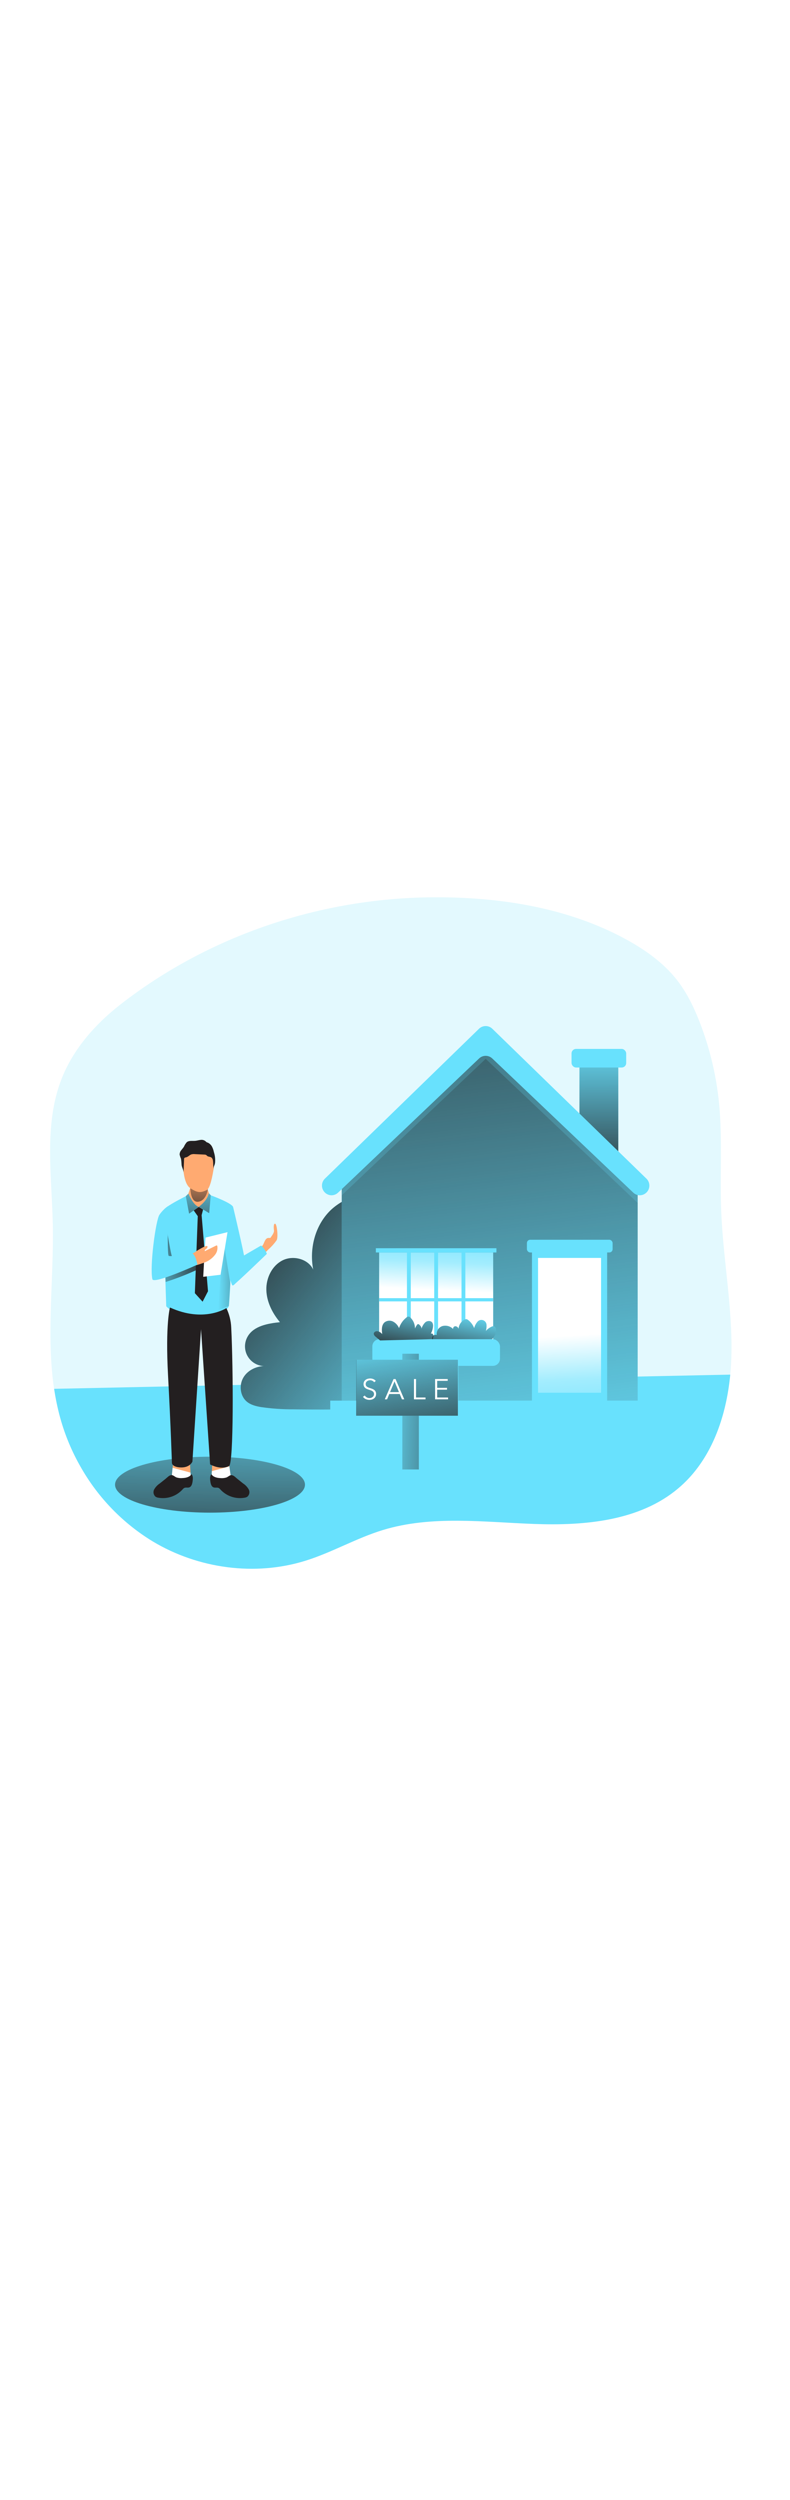 <svg id="_0347_real_estate_agent" xmlns="http://www.w3.org/2000/svg" xmlns:xlink="http://www.w3.org/1999/xlink" viewBox="0 0 500 500" data-imageid="real-estate-agent-8" imageName="Real Estate Agent" class="illustrations_image" style="width: 158px;"><defs><style>.cls-1_real-estate-agent-8{fill:url(#linear-gradient);}.cls-1_real-estate-agent-8,.cls-2_real-estate-agent-8,.cls-3_real-estate-agent-8,.cls-4_real-estate-agent-8,.cls-5_real-estate-agent-8,.cls-6_real-estate-agent-8,.cls-7_real-estate-agent-8,.cls-8_real-estate-agent-8,.cls-9_real-estate-agent-8,.cls-10_real-estate-agent-8,.cls-11_real-estate-agent-8,.cls-12_real-estate-agent-8,.cls-13_real-estate-agent-8,.cls-14_real-estate-agent-8,.cls-15_real-estate-agent-8,.cls-16_real-estate-agent-8,.cls-17_real-estate-agent-8,.cls-18_real-estate-agent-8,.cls-19_real-estate-agent-8,.cls-20_real-estate-agent-8,.cls-21_real-estate-agent-8{stroke-width:0px;}.cls-2_real-estate-agent-8{isolation:isolate;opacity:.18;}.cls-2_real-estate-agent-8,.cls-21_real-estate-agent-8{fill:#68e1fd;}.cls-3_real-estate-agent-8{fill:url(#linear-gradient-11-real-estate-agent-8);}.cls-4_real-estate-agent-8{fill:url(#linear-gradient-12-real-estate-agent-8);}.cls-5_real-estate-agent-8{fill:url(#linear-gradient-13-real-estate-agent-8);}.cls-6_real-estate-agent-8{fill:url(#linear-gradient-10-real-estate-agent-8);}.cls-7_real-estate-agent-8{fill:url(#linear-gradient-16-real-estate-agent-8);}.cls-8_real-estate-agent-8{fill:url(#linear-gradient-15-real-estate-agent-8);}.cls-9_real-estate-agent-8{fill:url(#linear-gradient-14-real-estate-agent-8);}.cls-22_real-estate-agent-8{opacity:.2;}.cls-10_real-estate-agent-8{fill:url(#linear-gradient-4-real-estate-agent-8);}.cls-11_real-estate-agent-8{fill:url(#linear-gradient-2-real-estate-agent-8);}.cls-12_real-estate-agent-8{fill:url(#linear-gradient-3-real-estate-agent-8);}.cls-13_real-estate-agent-8{fill:url(#linear-gradient-8-real-estate-agent-8);}.cls-14_real-estate-agent-8{fill:url(#linear-gradient-9-real-estate-agent-8);}.cls-15_real-estate-agent-8{fill:url(#linear-gradient-7-real-estate-agent-8);}.cls-16_real-estate-agent-8{fill:url(#linear-gradient-5-real-estate-agent-8);}.cls-17_real-estate-agent-8{fill:url(#linear-gradient-6-real-estate-agent-8);}.cls-18_real-estate-agent-8{fill:#231f20;}.cls-19_real-estate-agent-8{fill:#fff;}.cls-20_real-estate-agent-8{fill:#ffaa71;}</style><linearGradient id="linear-gradient-real-estate-agent-8" x1="-1014.64" y1="1739.35" x2="-1017.05" y2="1496.25" gradientTransform="translate(1263.74 1977.33) scale(1 -1)" gradientUnits="userSpaceOnUse"><stop offset="0" stop-color="#231f20" stop-opacity="0"/><stop offset="1" stop-color="#231f20"/></linearGradient><linearGradient id="linear-gradient-2-real-estate-agent-8" x1="-1155.39" y1="1651.05" x2="-1156.78" y2="1511.19" gradientTransform="translate(1289 1979.9) scale(1 -1)" xlink:href="#linear-gradient-real-estate-agent-8"/><linearGradient id="linear-gradient-3-real-estate-agent-8" x1="137.83" y1="265.37" x2="172.04" y2="265.04" gradientTransform="matrix(1,0,0,1,0,0)" xlink:href="#linear-gradient-real-estate-agent-8"/><linearGradient id="linear-gradient-4-real-estate-agent-8" x1="-1180.44" y1="1724.76" x2="-1133.58" y2="1736.02" xlink:href="#linear-gradient-real-estate-agent-8"/><linearGradient id="linear-gradient-5-real-estate-agent-8" x1="-1136.29" y1="1781.79" x2="-1139.88" y2="1742.27" xlink:href="#linear-gradient-real-estate-agent-8"/><linearGradient id="linear-gradient-6-real-estate-agent-8" x1="-1141.91" y1="1777.08" x2="-1142.24" y2="1723.85" xlink:href="#linear-gradient-real-estate-agent-8"/><linearGradient id="linear-gradient-7-real-estate-agent-8" x1="-1134.06" y1="1777.04" x2="-1134.38" y2="1723.8" xlink:href="#linear-gradient-real-estate-agent-8"/><linearGradient id="linear-gradient-8-real-estate-agent-8" x1="-974.23" y1="1626.8" x2="-1132.02" y2="1749.96" xlink:href="#linear-gradient-real-estate-agent-8"/><linearGradient id="linear-gradient-9-real-estate-agent-8" x1="-910.13" y1="1862.84" x2="-909.77" y2="1764.45" gradientTransform="translate(1289 1979.9) scale(1 -1)" xlink:href="#linear-gradient-real-estate-agent-8"/><linearGradient id="linear-gradient-10-real-estate-agent-8" x1="-961.83" y1="1561.17" x2="-1017.63" y2="2014.11" gradientTransform="translate(1289 1979.9) scale(1 -1)" xlink:href="#linear-gradient-real-estate-agent-8"/><linearGradient id="linear-gradient-11-real-estate-agent-8" x1="-1010.5" y1="1747.07" x2="-1012.65" y2="1704.49" gradientTransform="translate(1289 1979.9) scale(1 -1)" gradientUnits="userSpaceOnUse"><stop offset=".02" stop-color="#fff" stop-opacity="0"/><stop offset=".58" stop-color="#fff" stop-opacity=".39"/><stop offset="1" stop-color="#fff"/></linearGradient><linearGradient id="linear-gradient-12-real-estate-agent-8" x1="-924.2" y1="1609.31" x2="-928.14" y2="1675.85" xlink:href="#linear-gradient-11-real-estate-agent-8"/><linearGradient id="linear-gradient-13-real-estate-agent-8" x1="-967.17" y1="1688.5" x2="-974.32" y2="1651.65" xlink:href="#linear-gradient-real-estate-agent-8"/><linearGradient id="linear-gradient-14-real-estate-agent-8" x1="-1004.01" y1="1695.66" x2="-1011.17" y2="1658.81" xlink:href="#linear-gradient-real-estate-agent-8"/><linearGradient id="linear-gradient-15-real-estate-agent-8" x1="-1049.66" y1="1628.51" x2="-980.24" y2="1625.65" gradientTransform="translate(1289 1979.9) scale(1 -1)" xlink:href="#linear-gradient-real-estate-agent-8"/><linearGradient id="linear-gradient-16-real-estate-agent-8" x1="-1037.25" y1="1679.2" x2="-1022.76" y2="1589.04" gradientTransform="translate(1289 1979.9) scale(1 -1)" xlink:href="#linear-gradient-real-estate-agent-8"/></defs><g id="background_real-estate-agent-8"><path class="cls-2_real-estate-agent-8 targetColor" d="M462.9,317.73c-.12,3.69-.34,7.37-.71,11.13-2.6,27.21-12.17,54.38-32.8,71.88-24.49,20.77-59.23,23.83-91.33,22.65-32.1-1.18-65.02-5.53-95.74,3.84-16.82,5.13-32.21,14.2-48.99,19.43-31.94,9.95-67.87,5.02-96.54-12.14-28.67-17.16-49.82-46.03-58.7-78.23-1.66-6.06-2.95-12.21-3.86-18.43-5.06-34.03-.1-69.4-.82-104.1-.64-30.84-5.69-62.78,5.37-91.61,7.37-19.2,21.4-35.05,37.45-47.59,56.17-43.79,126.91-67.38,197.77-67.82,42.21-.27,85.35,6.46,122.38,26.7,12.04,6.57,23.47,14.74,31.94,25.45,6.3,8.01,10.8,17.3,14.49,26.78,6.4,16.46,10.53,33.72,12.28,51.3,2.26,22.84.48,45.88,1.39,68.79,1.27,30.73,7.31,61.23,6.41,91.95Z" style="fill: rgb(104, 225, 253);"/><path class="cls-21_real-estate-agent-8 targetColor" d="M462.19,328.85l-.15,1.45c-2.17,20.71-8.41,41.31-20.56,57.52-3.52,4.73-7.57,9.05-12.07,12.86-24.49,20.77-59.23,23.83-91.33,22.65-32.1-1.18-65.02-5.53-95.74,3.84-16.82,5.13-32.21,14.2-48.99,19.43-31.94,9.95-67.87,5.02-96.54-12.14-18.86-11.46-34.5-27.52-45.45-46.68-5.73-9.91-10.18-20.5-13.23-31.53-1.66-6.06-2.95-12.21-3.86-18.43l162.47-3.43,265.44-5.56Z" style="fill: rgb(104, 225, 253);"/><path class="cls-1_real-estate-agent-8" d="M462.05,330.3c-2.17,20.71-8.41,41.31-20.56,57.52H51.33c-5.73-9.91-10.18-20.5-13.23-31.53-1.66-6.06-2.95-12.21-3.86-18.43l162.47-3.43,265.32-4.14Z"/><ellipse class="cls-11_real-estate-agent-8" cx="132.92" cy="398.48" rx="60.1" ry="17.71"/></g><g id="character_real-estate-agent-8"><path class="cls-20_real-estate-agent-8" d="M144.83,383.7l.72,7.53s-2.89,4.37-6.66,4.64-5.05-1.52-5.05-1.52l.63-11.06"/><path class="cls-19_real-estate-agent-8" d="M133.85,394.35l.26-4.45,11.06-2.97.85,6.04c-2.07,1.57-4.51,2.57-7.09,2.9-3.78.28-5.07-1.52-5.07-1.52Z"/><path class="cls-20_real-estate-agent-8" d="M109.57,384.5l-.74,7.74s2.96,4.48,6.83,4.77c3.87.28,5.18-1.57,5.18-1.57l-.64-11.37"/><path class="cls-19_real-estate-agent-8" d="M120.84,395.43l-.26-4.57-11.34-3.06-.42,4.42s2.96,4.48,6.83,4.77c3.87.28,5.18-1.56,5.18-1.56Z"/><path class="cls-21_real-estate-agent-8 targetColor" d="M118.83,215.31s-14.94,7.27-15.29,9.61,1.68,60.64,1.68,60.64c0,0,4.91,6.3,19.74,6.3s19.17-4.36,19.85-6.4,3.11-60.09,2.76-62.58-14.14-7.53-14.14-7.53l-14.61-.04Z" style="fill: rgb(104, 225, 253);"/><polygon class="cls-12_real-estate-agent-8" points="141.21 242.75 138.15 287.95 144.81 285.46 145.74 271.04 141.21 242.75"/><path class="cls-10_real-estate-agent-8" d="M127.74,255.37s-17.61.15-18.73-.97-5.34-30.39-5.47-29.48c-.25,1.71.74,29.68,1.3,45.28,6.41-2.06,12.69-4.48,18.83-7.25,1.69-.72,3.14-1.9,4.18-3.41.96-1.42,1.51-3.11-.11-4.16Z"/><path class="cls-20_real-estate-agent-8" d="M121.31,207.05c-.64,2.8-1.46,5.56-2.46,8.25-.98,2.68,1.03,8.33,7.1,8.33s6.77-6.98,6.66-8.33c-.07-.97-1.65-4.18-2.04-7.27-.43-3.33-8.93-3.3-9.26-.98Z"/><polygon class="cls-18_real-estate-agent-8" points="122.59 224.92 125.17 228.53 123.33 277.29 128.23 282.68 131.65 276.06 127.61 227.93 128.53 224.38 125.82 222.7 122.59 224.92"/><polygon class="cls-19_real-estate-agent-8" points="129.5 250.74 130.11 242.1 143.99 238.67 139.58 265.62 128.63 266.92 129.5 250.74"/><path class="cls-16_real-estate-agent-8" d="M120.48,210.91s0,9.31,5.13,8.49,5.97-7.92,5.97-7.92l-11.1-.57Z"/><path class="cls-18_real-estate-agent-8" d="M107.58,286.35s-2.98,10.22-1.23,42.92c1.76,32.7,2.46,55.57,2.46,55.57,0,0,.22,2.67,5.85,2.74s7.12-3.69,7.12-3.69l5.45-83.76,5.75,85.53s6.76,3.89,12.03.97c2.91-1.61,2.65-61.26,1.34-87.54-.17-4.29-1.22-8.5-3.07-12.37,0,0-14.24,9.46-35.7-.37Z"/><path class="cls-21_real-estate-agent-8 targetColor" d="M147.57,222.87s6.81,28.56,7.37,33.41-6.83,18.35-8.06,15.78c-1.72-3.35-3.44-16.09-3.44-16.09l4.13-33.1Z" style="fill: rgb(104, 225, 253);"/><path class="cls-20_real-estate-agent-8" d="M159.87,255.21c-.01.47.25.9.66,1.12.49.12,1.01.04,1.44-.23,3.39-1.61,5.37-3.96,7.9-6.49,1.95-1.72,3.7-3.67,5.2-5.8,1.15-1.93.18-10.36-.93-10.49s-.95,2.57-.75,4.25-1.63,3.69-2.09,4.5-2-.68-3.39,1.63c-1.02,1.71-1.06,2.97-2.55,4.37-1.78,1.64-3.37,3.46-4.77,5.43-.35.42-.59.92-.7,1.45-.01.09-.01.17-.01.26Z"/><path class="cls-21_real-estate-agent-8 targetColor" d="M148.65,256.97c.23-.39,16.56-9.83,16.56-9.83,0,0,2.11,1.29,3.69,5.26,0,0-19.65,18.98-21.28,19.83s.68-3.07-2.08-8.4c-2.75-5.33,3.11-6.85,3.11-6.85Z" style="fill: rgb(104, 225, 253);"/><path class="cls-18_real-estate-agent-8" d="M101.01,397.79c-1.41.95-2.58,2.21-3.43,3.69-.83,1.55-.47,3.46.85,4.61.57.36,1.21.58,1.88.66,5.62.95,11.34-1,15.19-5.2.31-.4.68-.74,1.12-.99.96-.48,2.16,0,3.19-.37,1.44-.5,1.88-2.3,2.09-3.82s.38-3.38-.69-4.54c-1.11,1.83-3.5,2.37-5.64,2.46-1.3.14-2.61,0-3.86-.38-1.15-.42-2.09-1.65-3.41-1.47s-2.46,1.51-3.39,2.25l-3.91,3.12Z"/><path class="cls-18_real-estate-agent-8" d="M153.99,397.79c1.41.95,2.58,2.21,3.43,3.69.83,1.55.47,3.46-.85,4.61-.57.36-1.21.58-1.88.66-5.61.95-11.31-1-15.17-5.18-.31-.4-.68-.74-1.12-.99-.96-.48-2.16,0-3.19-.37-1.44-.5-1.88-2.3-2.09-3.82s-.38-3.38.69-4.54c1.11,1.83,3.5,2.37,5.64,2.46,1.3.14,2.61,0,3.86-.38,1.15-.42,2.09-1.65,3.41-1.47s2.46,1.51,3.39,2.25l3.88,3.11Z"/><path class="cls-20_real-estate-agent-8" d="M121.16,252.49c.52-.36,1.23-.5,1.82-.92s7.75-5.2,8.3-3.93c.25.58-.28,1.23-.79,1.6s-1.09.88-.98,1.52l7.27-3.59c.12-.08.26-.11.41-.1.25,0,.34.33.39.59.24,1.81-.23,3.65-1.31,5.12-1.81,2.43-4.31,4.25-7.19,5.22-3.69,1.23-7.06,2.92-8,.11-.42-1.23-1.14-3.26-.68-4.61.13-.42.39-.78.75-1.02Z"/><path class="cls-21_real-estate-agent-8 targetColor" d="M106.35,222.2c-2.13,1.46-3.96,3.3-5.42,5.43-2.37,3.5-6.29,32.86-4.48,40.82.76,3.37,28.46-9.2,28.46-9.2,0,0-.64-5.63-3.57-7.54,0,0-13.59,2.91-14.61,1.89s-.38-31.4-.38-31.4Z" style="fill: rgb(104, 225, 253);"/><path class="cls-20_real-estate-agent-8" d="M115.89,194.9s-.32,12.74,4.58,15.97c4.9,3.23,6.85,2.78,10.37,1.14,2.13-.99,3.69-8.78,4.58-14.74.91-5.62-2.32-11.09-7.68-13.01-1.82-.69-3.83-.69-5.65,0-4.37,1.58-6.98,6.06-6.2,10.64Z"/><path class="cls-18_real-estate-agent-8" d="M135.51,196.78c.29-.64.49-1.31.6-2,.23-2.31-.03-4.64-.75-6.84-.25-1.29-.7-2.53-1.34-3.69-.63-.99-1.52-1.78-2.58-2.28-.57,0-1.08-.58-1.5-.96-.89-.66-2.01-.92-3.1-.71-1.08.12-2.13.47-3.22.57-1.85.17-3.99-.32-5.42.88-.74.84-1.33,1.79-1.77,2.81-.5.85-1.23,1.55-1.79,2.35-.64.77-.97,1.74-.95,2.74.21.88.5,1.73.87,2.55.21,1.36.33,2.74.38,4.12.29,1.58,1.23,3.02,1.23,4.62l.33-8.43c-.02-.23.03-.47.14-.68.26-.42.84-.44,1.31-.57,1.14-.29,1.95-1.35,3.06-1.77.77-.23,1.58-.3,2.38-.2l6.06.29c.36,0,.72.08,1.04.25.23.18.45.39.65.6.68.55,1.68.44,2.46.88,1.06.61,1.23,2.04,1.29,3.27l.22,4.56c-.05-.81.08-1.62.38-2.37Z"/><path class="cls-21_real-estate-agent-8 targetColor" d="M119.22,214.31s3.05,7.3,6.6,8.4l-6.14,4.24-2.08-11.06,1.62-1.58Z" style="fill: rgb(104, 225, 253);"/><path class="cls-21_real-estate-agent-8 targetColor" d="M132.15,213.98l1.23,1.31-.98,11.36-6.63-3.99s5.53-3.86,6.39-8.68Z" style="fill: rgb(104, 225, 253);"/><path class="cls-17_real-estate-agent-8" d="M119.22,214.31s3.05,7.3,6.6,8.4l-6.14,4.24-2.08-11.06,1.62-1.58Z"/><path class="cls-15_real-estate-agent-8" d="M132.15,213.98l1.23,1.31-.98,11.36-6.63-3.99s5.53-3.86,6.39-8.68Z"/></g><g id="house_real-estate-agent-8"><path class="cls-21_real-estate-agent-8 targetColor" d="M269.57,296.98c1.6,14.9-3.69,45.55-20.22,51.59-4.07,1.49-8.48,1.67-12.81,1.81-16.95.56-33.91.7-50.88.42-6.79.03-13.56-.44-20.28-1.4-3.27-.54-6.65-1.36-9.19-3.49-4.29-3.61-4.99-10.5-2.1-15.32,2.89-4.82,8.71-7.37,14.31-7.19-6.87.47-12.82-4.71-13.3-11.58-.18-2.53.43-5.06,1.73-7.24,3.94-6.61,12.7-8.11,20.35-8.93-4.82-5.77-8.4-12.89-8.6-20.4-.2-7.52,3.56-15.39,10.29-18.74,6.73-3.35,16.19-.93,19.37,5.88-2.46-12.76.88-26.79,9.74-36.31,7.96-8.6,24.08-15.32,35.62-10.17,11.06,4.91,15.17,21.69,17.61,32.18,3.77,16.11,6.56,32.44,8.34,48.89Z" style="fill: rgb(104, 225, 253);"/><path class="cls-13_real-estate-agent-8" d="M269.57,296.98c1.6,14.9-3.69,45.55-20.22,51.59-4.07,1.49-8.48,1.67-12.81,1.81-16.95.56-33.91.7-50.88.42-6.79.03-13.56-.44-20.28-1.4-3.27-.54-6.65-1.36-9.19-3.49-4.29-3.61-4.99-10.5-2.1-15.32,2.89-4.82,8.71-7.37,14.31-7.19-6.87.47-12.82-4.71-13.3-11.58-.18-2.53.43-5.06,1.73-7.24,3.94-6.61,12.7-8.11,20.35-8.93-4.82-5.77-8.4-12.89-8.6-20.4-.2-7.52,3.56-15.39,10.29-18.74,6.73-3.35,16.19-.93,19.37,5.88-2.46-12.76.88-26.79,9.74-36.31,7.96-8.6,24.08-15.32,35.62-10.17,11.06,4.91,15.17,21.69,17.61,32.18,3.77,16.11,6.56,32.44,8.34,48.89Z"/><rect class="cls-21_real-estate-agent-8 targetColor" x="366.75" y="131.41" width="24.57" height="61.41" style="fill: rgb(104, 225, 253);"/><rect class="cls-14_real-estate-agent-8" x="366.75" y="131.41" width="24.57" height="61.41"/><rect class="cls-21_real-estate-agent-8 targetColor" x="361.73" y="122.7" width="34.6" height="11.77" rx="2.85" ry="2.85" style="fill: rgb(104, 225, 253);"/><polygon class="cls-21_real-estate-agent-8 targetColor" points="304.83 116.05 216.3 204.18 216.3 229.14 216.3 345.3 403.59 345.3 403.59 229.14 403.59 212.5 304.83 116.05" style="fill: rgb(104, 225, 253);"/><polygon class="cls-6_real-estate-agent-8" points="304.83 116.05 216.3 204.18 216.3 229.14 216.3 345.3 403.59 345.3 403.59 229.14 403.59 212.5 304.83 116.05"/><g class="cls-22_real-estate-agent-8"><path class="cls-21_real-estate-agent-8 targetColor" d="M307.4,110.05l-91.08,90.82v14.46l91.08-86.35,96.22,91.22v-9.09c1.47,0,2.67-1.18,2.68-2.65,0-.75-.3-1.46-.85-1.97l-98.05-96.44Z" style="fill: rgb(104, 225, 253);"/></g><rect class="cls-21_real-estate-agent-8 targetColor" x="209.02" y="345.3" width="201.87" height="14.84" style="fill: rgb(104, 225, 253);"/><rect class="cls-21_real-estate-agent-8 targetColor" x="239.97" y="251.53" width="72.15" height="59.87" style="fill: rgb(104, 225, 253);"/><rect class="cls-3_real-estate-agent-8" x="239.97" y="251.53" width="72.15" height="59.87"/><rect class="cls-21_real-estate-agent-8 targetColor" x="336.68" y="248.84" width="47.59" height="96.46" style="fill: rgb(104, 225, 253);"/><rect class="cls-21_real-estate-agent-8 targetColor" x="340.54" y="254.98" width="39.88" height="85.32" style="fill: rgb(104, 225, 253);"/><rect class="cls-4_real-estate-agent-8" x="340.54" y="254.98" width="39.88" height="85.32"/><rect class="cls-21_real-estate-agent-8 targetColor" x="333.49" y="243.47" width="54.24" height="8.06" rx="2.08" ry="2.08" style="fill: rgb(104, 225, 253);"/><path class="cls-21_real-estate-agent-8 targetColor" d="M303.16,109.95l-97.62,94.94c-2.38,2.42-2.34,6.31.08,8.69,1.11,1.09,2.6,1.72,4.15,1.76h0c1.56,0,3.07-.6,4.2-1.68l89.23-84.9c2.34-2.24,6.03-2.24,8.38,0l89.23,84.9c1.13,1.08,2.63,1.68,4.19,1.68h0c3.39-.08,6.07-2.9,5.99-6.29-.04-1.56-.66-3.04-1.76-4.15l-97.61-94.94c-2.36-2.3-6.12-2.3-8.48,0Z" style="fill: rgb(104, 225, 253);"/><rect class="cls-21_real-estate-agent-8 targetColor" x="237.89" y="248.84" width="76.31" height="2.69" style="fill: rgb(104, 225, 253);"/><rect class="cls-21_real-estate-agent-8 targetColor" x="257.56" y="251.53" width="2.43" height="54.88" style="fill: rgb(104, 225, 253);"/><rect class="cls-21_real-estate-agent-8 targetColor" x="274.83" y="251.53" width="2.43" height="54.88" style="fill: rgb(104, 225, 253);"/><rect class="cls-21_real-estate-agent-8 targetColor" x="292.1" y="251.53" width="2.43" height="54.88" style="fill: rgb(104, 225, 253);"/><rect class="cls-21_real-estate-agent-8 targetColor" x="239.97" y="280.44" width="72.15" height="2.05" style="fill: rgb(104, 225, 253);"/><path class="cls-21_real-estate-agent-8 targetColor" d="M309.93,307.33c2.37-1.24,3.92-3.64,4.07-6.31,0-1.23-.43-2.63-1.6-2.8-.5-.02-.99.09-1.42.33-1.33.63-2.51,1.52-3.48,2.63.36-1.19.5-2.44.43-3.69.01-1.8-1.44-3.26-3.23-3.28-1.05,0-2.03.49-2.65,1.34-.94,1.12-1.6,2.45-1.94,3.87-.77-2.06-2.11-3.86-3.86-5.18-.29-.24-.64-.42-1.01-.5-.43-.02-.86.08-1.23.29-2.21,1.13-3.65,3.35-3.78,5.82-.24-.9-1.02-1.55-1.94-1.65-.82-.02-1.5.64-1.52,1.46,0,.11,0,.22.03.32-1.74-1.81-4.33-2.54-6.76-1.89-2.43.77-3.95,3.17-3.61,5.69-1.11-.45-2.37.08-2.82,1.19-.05.11-.08.23-.11.34-.2,1.28.17,2.58,1.02,3.56" style="fill: rgb(104, 225, 253);"/><path class="cls-21_real-estate-agent-8 targetColor" d="M240.56,307.21l-2.78-2.33c-.61-.41-1.05-1.02-1.23-1.73-.12-1.23,1.23-2.03,2.46-1.83,1.14.32,2.16.98,2.91,1.9-.34-2.55-.53-5.54,1.35-7.37,1.54-1.27,3.67-1.51,5.45-.63,1.73.91,3.09,2.4,3.84,4.2.85-2.69,2.5-5.06,4.73-6.78.58-.66,1.58-.73,2.24-.15.08.07.16.15.22.24,1.89,1.8,2.93,4.31,2.87,6.92.35-.8.78-1.57,1.29-2.28.12-.23.32-.4.57-.49.38-.11.74.18,1.02.45.74.72,1.47,1.68,1.23,2.68.41-1.63,1.26-3.12,2.46-4.3,1.23-1.07,3.51-1.17,4.43.22.42.75.57,1.61.44,2.46-.17,1.8-.75,3.54-1.7,5.07,0-.6.91-.84,1.39-.48.44.41.64,1.03.53,1.62,0,.59-.27,1.17-.29,1.77" style="fill: rgb(104, 225, 253);"/><path class="cls-5_real-estate-agent-8" d="M309.93,307.33c2.37-1.24,3.92-3.64,4.07-6.31,0-1.23-.43-2.63-1.6-2.8-.5-.02-.99.09-1.42.33-1.33.63-2.51,1.52-3.48,2.63.36-1.19.5-2.44.43-3.69.01-1.8-1.44-3.26-3.23-3.28-1.05,0-2.03.49-2.65,1.34-.94,1.12-1.6,2.45-1.94,3.87-.77-2.06-2.11-3.86-3.86-5.18-.29-.24-.64-.42-1.01-.5-.43-.02-.86.08-1.23.29-2.21,1.13-3.65,3.35-3.78,5.82-.24-.9-1.02-1.55-1.94-1.65-.82-.02-1.5.64-1.52,1.46,0,.11,0,.22.03.32-1.74-1.81-4.33-2.54-6.76-1.89-2.43.77-3.95,3.17-3.61,5.69-1.11-.45-2.37.08-2.82,1.19-.05.11-.08.23-.11.34-.2,1.28.17,2.58,1.02,3.56"/><rect class="cls-21_real-estate-agent-8 targetColor" x="235.66" y="306.41" width="80.79" height="16.89" rx="4.54" ry="4.54" style="fill: rgb(104, 225, 253);"/><path class="cls-9_real-estate-agent-8" d="M240.56,307.21l-2.78-2.33c-.61-.41-1.05-1.02-1.23-1.73-.12-1.23,1.23-2.03,2.46-1.83,1.14.32,2.16.98,2.91,1.9-.34-2.55-.53-5.54,1.35-7.37,1.54-1.27,3.67-1.51,5.45-.63,1.73.91,3.09,2.4,3.84,4.2.85-2.69,2.5-5.06,4.73-6.78.58-.66,1.58-.73,2.24-.15.08.07.16.15.22.24,1.89,1.8,2.93,4.31,2.87,6.92.35-.8.78-1.57,1.29-2.28.12-.23.32-.4.57-.49.38-.11.74.18,1.02.45.74.72,1.47,1.68,1.23,2.68.41-1.63,1.26-3.12,2.46-4.3,1.23-1.07,3.51-1.17,4.43.22.42.75.57,1.61.44,2.46-.17,1.8-.75,3.54-1.7,5.07,0-.6.91-.84,1.39-.48.44.41.64,1.03.53,1.62,0,.59-.27,1.17-.29,1.77"/><rect class="cls-21_real-estate-agent-8 targetColor" x="254.65" y="315.61" width="10.44" height="73.25" style="fill: rgb(104, 225, 253);"/><rect class="cls-8_real-estate-agent-8" x="254.65" y="315.61" width="10.44" height="73.25"/><rect class="cls-21_real-estate-agent-8 targetColor" x="225.67" y="319.41" width="64.4" height="35.43" style="fill: rgb(104, 225, 253);"/><rect class="cls-7_real-estate-agent-8" x="225.4" y="319.41" width="64.4" height="35.43"/><path class="cls-19_real-estate-agent-8" d="M236.84,333.68c-.29-.39-.65-.71-1.08-.93-.49-.25-1.03-.37-1.57-.36-.33,0-.66.05-.97.15-.32.09-.62.24-.88.44-.27.21-.49.47-.65.76-.17.33-.25.7-.25,1.07,0,.35.07.7.23,1.02.16.27.37.5.63.68.27.2.58.36.9.47l1.03.37c.45.14.9.29,1.35.47.44.16.85.39,1.23.66.37.28.67.63.88,1.04.25.49.37,1.04.34,1.58.01.57-.11,1.14-.37,1.66-.22.45-.55.85-.95,1.15-.4.31-.85.54-1.34.68-.49.15-1.01.22-1.52.22-.41,0-.82-.03-1.23-.12-.38-.08-.75-.2-1.11-.36-.35-.15-.69-.36-.98-.6-.31-.24-.57-.52-.8-.84l1.13-.84c.31.48.73.88,1.23,1.15.53.32,1.15.48,1.77.47.34,0,.68-.05,1.01-.15.33-.11.64-.27.92-.48.27-.21.5-.48.66-.79.19-.33.28-.7.27-1.08.01-.39-.08-.78-.27-1.12-.17-.3-.41-.55-.7-.74-.3-.22-.64-.39-.99-.5l-1.23-.41c-.42-.13-.83-.28-1.23-.45-.41-.16-.79-.38-1.12-.66-.33-.28-.6-.62-.79-1.01-.42-.99-.4-2.11.07-3.07.24-.43.57-.81.97-1.11.4-.29.85-.51,1.33-.64.47-.13.95-.2,1.44-.2.77-.02,1.54.14,2.24.47.54.25,1.02.63,1.4,1.09l-1.01.84Z"/><path class="cls-19_real-estate-agent-8" d="M244.98,344.48h-1.44l5.56-12.86h1.23l5.53,12.86h-1.45l-1.42-3.38h-6.61l-1.4,3.38ZM246.87,339.9h5.65l-2.83-6.77-2.83,6.77Z"/><path class="cls-19_real-estate-agent-8" d="M263.32,343.31h5.99v1.17h-7.31v-12.86h1.31v11.69Z"/><path class="cls-19_real-estate-agent-8" d="M276.7,343.31h6.89v1.17h-8.21v-12.86h7.98v1.15h-6.67v4.42h6.23v1.17h-6.23v4.95Z"/></g></svg>